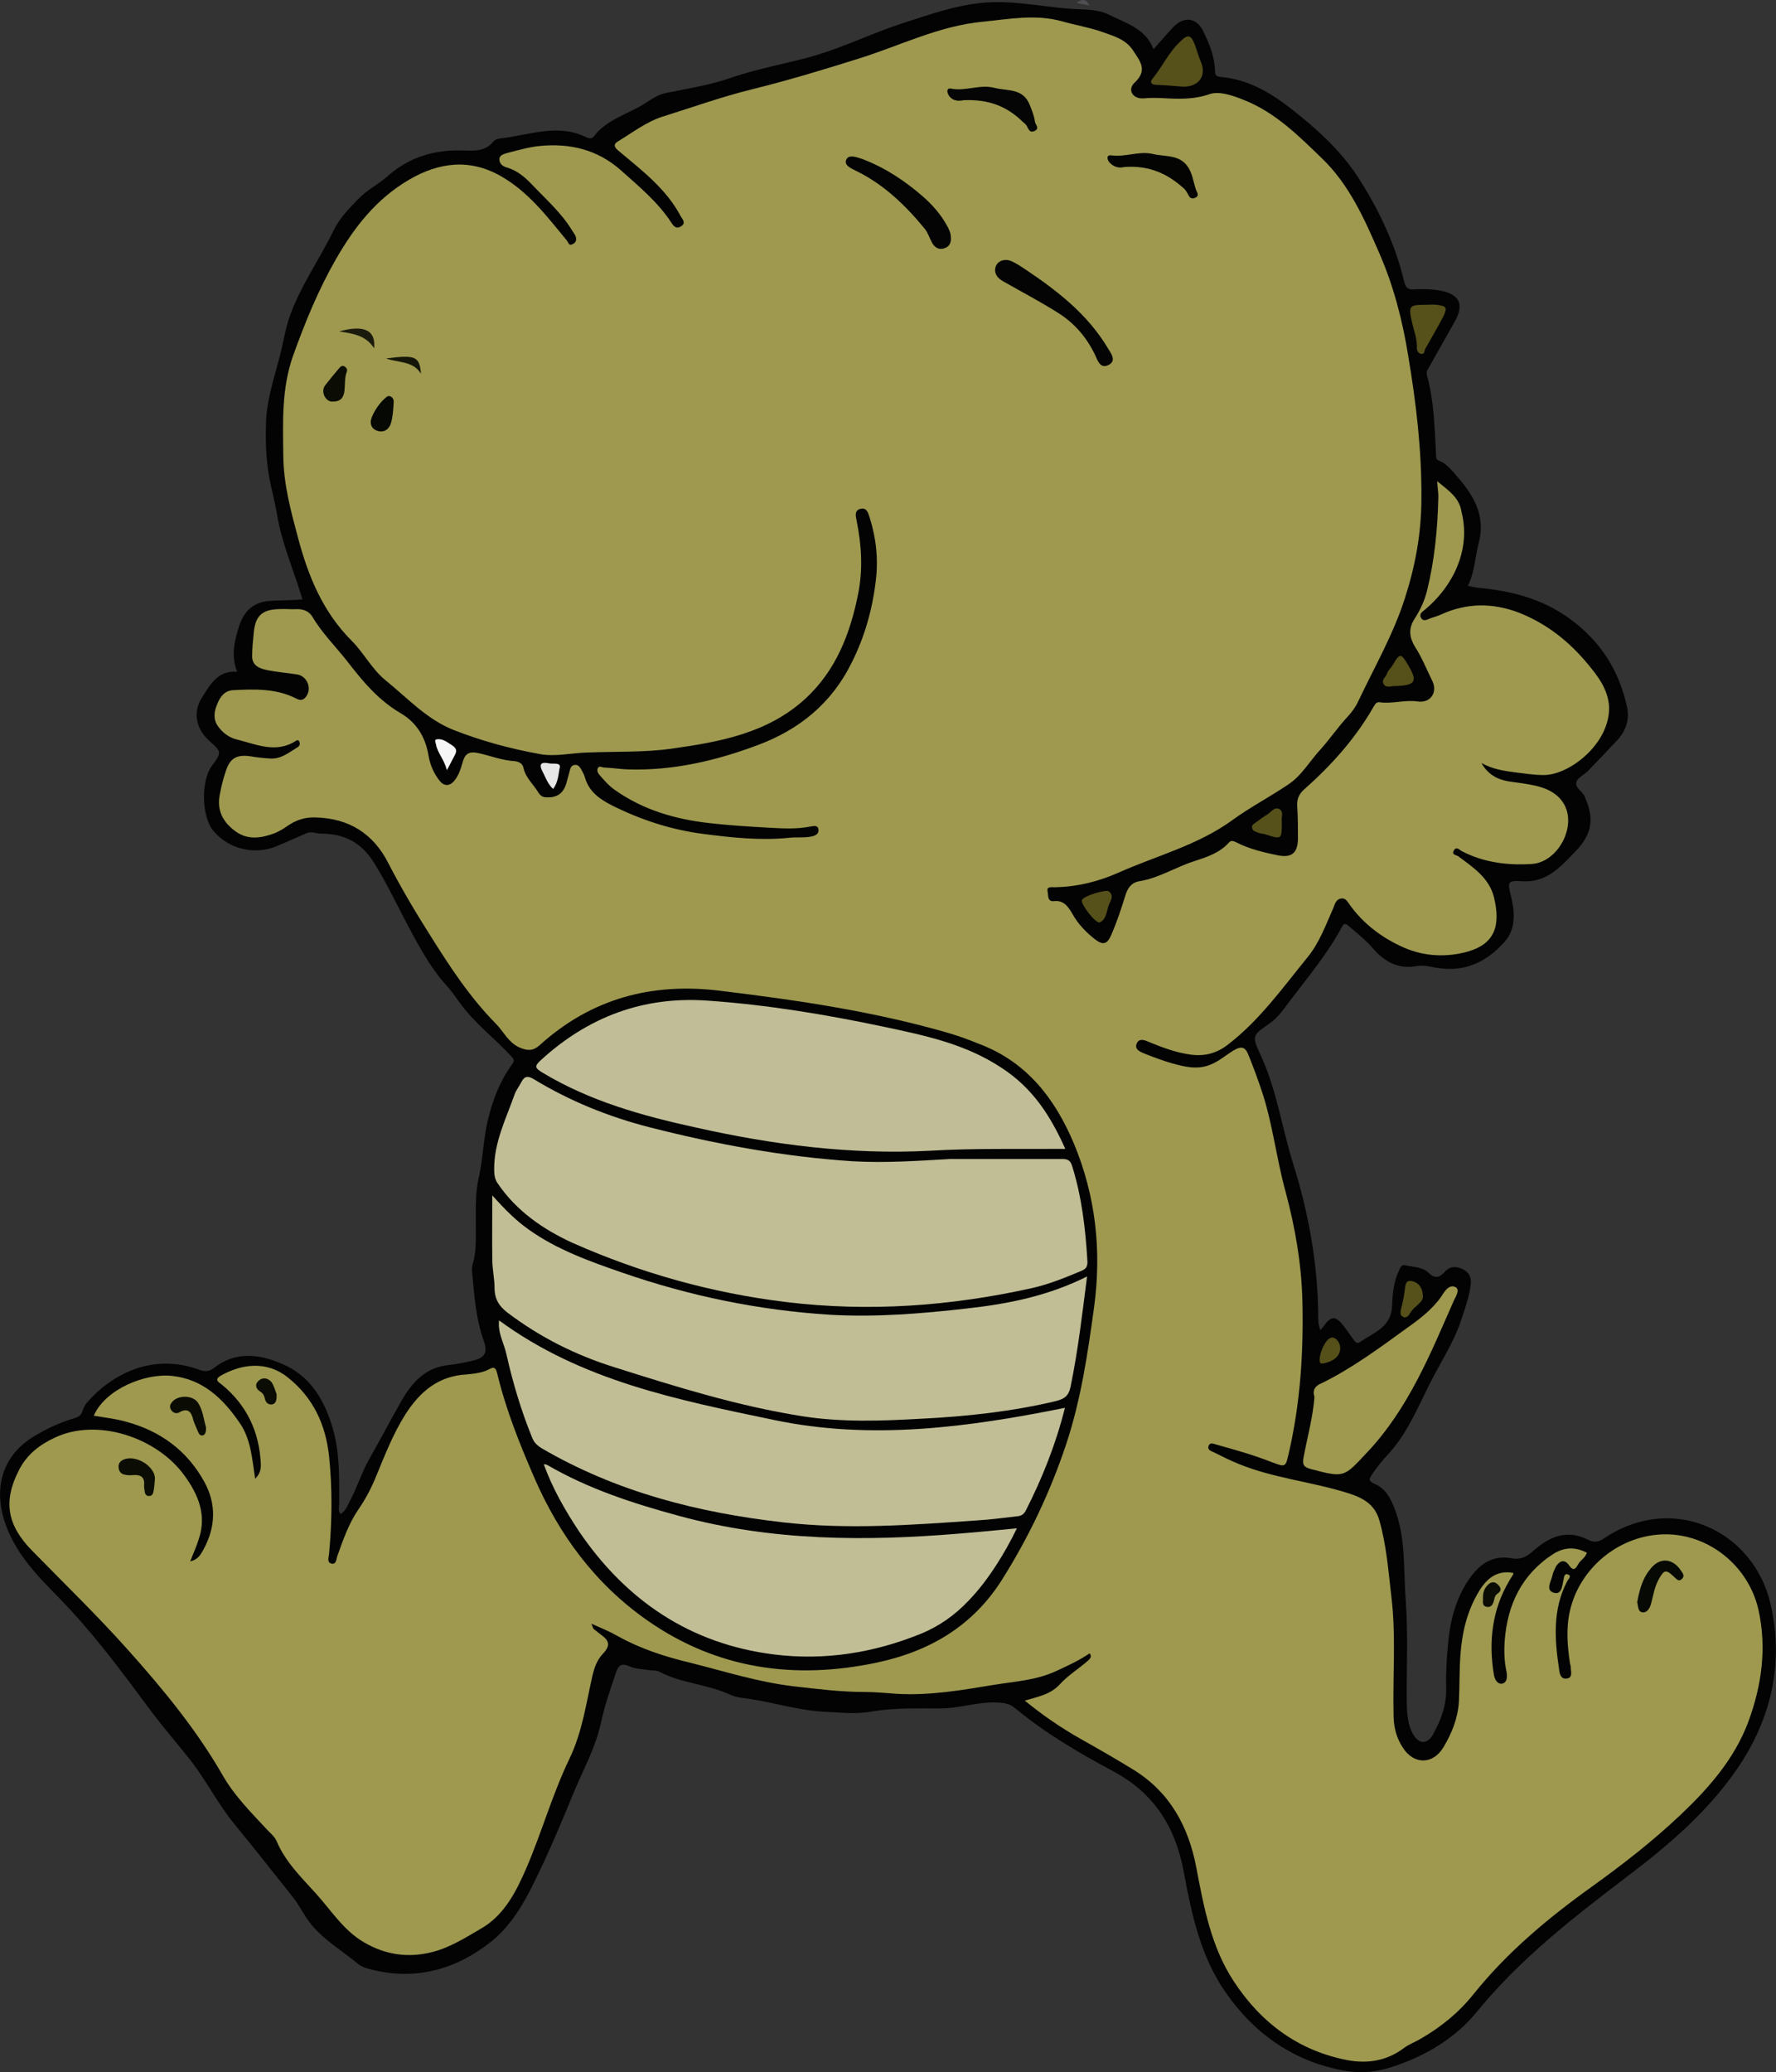 <?xml version="1.0" encoding="utf-8"?>
<!-- Generator: Adobe Illustrator 23.0.1, SVG Export Plug-In . SVG Version: 6.00 Build 0)  -->
<svg version="1.1" id="Capa_1" xmlns="http://www.w3.org/2000/svg" xmlns:xlink="http://www.w3.org/1999/xlink" x="0px" y="0px"
	 viewBox="0 0 473.3 552.1" style="enable-background:new 0 0 473.3 552.1;" xml:space="preserve">
<rect x="0" y="0" width="473.3" height="552.1" fill="#333333" stroke="none"/>
<style type="text/css">
	.st0{fill:#030304;}
	.st1{fill:#514F54;}
	.st2{fill:#9E994F;}
	.st3{fill:#C1BE96;}
	.st4{fill:#C1BE97;}
	.st5{fill:#9F994F;}
	.st6{fill:#56501A;}
	.st7{fill:#56511A;}
	.st8{fill:#55501A;}
	.st9{fill:#F6F6F6;}
	.st10{fill:#E9E8E8;}
	.st11{fill:#030403;}
	.st12{fill:#040504;}
	.st13{fill:#040503;}
	.st14{fill:#070904;}
	.st15{fill:#0B0D04;}
	.st16{fill:#0A0C04;}
	.st17{fill:#060804;}
	.st18{fill:#0B0C04;}
	.st19{fill:#1B1B0D;}
	.st20{fill:#151609;}
</style>
<g>
	<path class="st0" d="M80.6,159.7c-3,0.3-5.8,0.2-8.7,0.4c-4.6,0.3-7,3-8.2,6.8s-2.2,7.8-0.5,12.1c-5.2-0.5-7.3,3.6-9.4,6.9
		c-2.2,3.4-2,8,2.1,11.6c3.3,2.9,3.1,3.1,0.6,6.5c-3,4-2.8,13.5,0.3,17.3c4.1,5,11.3,6.7,17.3,4c2.5-1.1,5.1-2.2,7.6-3.3
		c1.3-0.6,2.5,0.1,3.7,0.1c6.2,0,10.8,2.2,14.3,7.8c3.4,5.5,6.1,11.2,9.1,16.9c3,5.6,6,11.2,10.3,15.9c1.2,1.3,2.2,2.8,3.3,4.3
		c3.9,5.5,9.3,9.5,13.8,14.4c0.5,0.6,1.1,0.9,0.4,2c-3.4,4.6-5.4,9.9-6.7,15.5c-1.1,4.9-1.2,10-2.3,14.8c-1.1,4.7-0.7,9.3-0.8,14
		c0,3,0.1,6.1-0.8,9c-0.2,0.7-0.3,1.4-0.2,2.1c0.6,6.3,1,12.6,3.2,18.7c1,2.9,0.1,4.3-2.9,5c-2.2,0.5-4.4,1-6.6,1.2
		c-6.2,0.7-9.7,4.6-12.6,9.7c-3,5.3-5.8,10.6-8.8,15.9c-1.8,3.3-2.9,6.9-4.7,10.3c-0.7,1.3-1.1,2.8-2.6,3.8
		c-0.8-0.9-0.4-1.9-0.4-2.8c0-6.8,0.2-13.6-1.8-20.3c-2.2-7.4-6-13.8-13.4-16.9c-6-2.6-12.4-3.5-18.2,1.1c-1.1,0.9-2.4,1-3.8,0.5
		c-12.2-4.6-23.3,0.9-30.1,8.8c-0.5,0.6-0.9,1.4-1.1,2.1c-0.3,1.1-1,1.6-2,1.9c-4.1,1.2-7.9,3-11.6,5.3c-7.7,5-10,13.2-7.3,21.9
		c2.7,8.6,8.6,14.6,14.5,20.6c9.1,9.3,16.8,19.7,24.5,30.1c3.5,4.7,7.3,9,10.9,13.6c4.2,5.5,7.3,11.7,11.7,17
		c5.3,6.4,10.4,13,15.6,19.5c1.7,2.2,2.8,4.7,4.6,6.9c3.6,4.4,8.4,7.1,12.7,10.7c0.7,0.5,1.6,0.9,2.4,1.1
		c12.2,3.4,23.1,0.5,32.8-7.1c5.3-4.2,8.8-10.2,11.7-16.2c3.8-7.7,7.1-15.6,10.4-23.6c2.5-6.1,5.8-11.9,7.2-18.4c1-4.6,2.5-9,4-13.4
		c0.6-1.9,1.4-2.9,3.7-1.8c1.6,0.7,3.5,0.7,5.3,1c0.9,0.1,1.9,0,2.6,0.4c5.8,3.1,12.6,3.3,18.6,6c1.1,0.5,2.4,0.9,3.6,1
		c7.5,0.9,14.7,3.4,22.2,3.7c4.1,0.2,8.2,0.7,12.3-0.1c6-1,12.1-0.8,18.1-0.8c5.2,0,10-1.8,15.2-1.6c1.9,0.1,3.4,0.3,4.9,1.6
		c8,6.6,17,11.9,26.2,16.8c10.9,5.9,16.5,14.9,18.7,26.9c2.1,11.3,4.5,22.6,11.3,32.2c7.8,11.1,18.4,18.4,32,20.7
		c4.2,0.7,8.2,0.2,12.2-1.1c8.9-2.9,16.8-7.6,22.6-14.7c11.5-14.1,25.7-25.1,40-36c10.6-8,20.7-16.6,28.5-27.5
		c9.8-13.7,13.5-29.1,9.7-45.3c-4.6-19.5-26.1-29.5-44.2-17.4c-1.6,1.1-2.7,1.3-4.5,0.4c-5.7-2.9-10.5-0.6-14.7,3.2
		c-1.7,1.5-3.3,2.2-5.5,1.8c-5.3-1-8.8,1.7-11.5,5.7c-3.5,5.2-5,11.1-5.5,17.2c-0.4,3.9-0.6,7.9-0.5,11.8c0.1,4.5-1.4,8.4-3.5,12.2
		c-1.5,2.7-3.7,2.7-5.3,0c-1.5-2.6-1.6-5.5-1.7-8.3c-0.1-9.2,0.4-18.5-0.3-27.7c-0.6-8.1,0.1-16.4-3-24.3c-1.1-2.8-2.4-5.2-5.2-6.4
		c-1.8-0.8-1.6-1.3-0.6-2.8c1.3-1.9,2.7-3.6,4.2-5.2c5.6-6.1,8.4-13.9,12.2-21c2.5-4.7,5.4-9.3,7.1-14.4c1-3.1,2.2-6.2,2.6-9.5
		c0.3-1.9-0.2-3.4-2-4.3c-1.8-0.9-3.5-0.9-4.9,0.7s-2.7,1.8-4.3,0.2c-1.7-1.6-4.2-1.5-6.3-2c-0.9-0.2-1.3,0.7-1.6,1.5
		c-1.4,2.9-1.7,6.1-1.8,9.2c-0.2,5.9-4.9,7.2-8.6,9.8c-0.8,0.6-1.3-0.2-1.7-0.7c-0.9-1.2-1.7-2.5-2.7-3.7c-2.1-2.7-3.3-2.6-5.3,0.2
		c-0.2,0.3-0.4,0.5-0.8,1c-0.7-1.6-0.6-3.1-0.6-4.5c-0.2-13.6-2.6-26.9-6.7-39.9c-3-9.6-4.4-19.8-8.7-29c-2.3-5-2.2-5.1,2.4-8.3
		c2.5-1.7,4.1-4.3,5.9-6.6c4.7-6.2,9.7-12.2,13.4-19.1c0.6-1.1,1-1,1.8-0.3c2.2,1.9,4.5,3.7,6.5,6c3,3.5,6.7,5.6,11.6,4.7
		c2.2-0.4,4.3,0.4,6.4,0.6c7.1,0.9,12.7-2.1,17.1-7.1c3-3.4,2.7-7.8,1.7-12c-1-4.1-1-4.3,3.1-4.1c6.5,0.4,10.2-4,14.1-8
		c4.1-4.2,5-8.3,2.8-13.6c-0.1-0.3-0.3-0.7-0.4-1c-0.6-1.4-2.6-2.3-2.2-3.8c0.3-1.2,2-1.9,3-2.9c2.7-2.8,5.3-5.5,8-8.4
		c2.3-2.5,3.2-5.6,2.5-8.7c-2.1-9.7-7-17.5-15.2-23.5c-7.4-5.4-15.7-7.5-24.6-8.3c-0.8-0.1-1.6-0.3-2.6-0.5
		c1.8-3.7,1.9-7.7,2.9-11.5c2-7.8-1.9-13.3-6.6-18.6c-1.1-1.2-2.3-2.6-3.9-3.2c-0.9-0.3-0.9-1-0.9-1.7c-0.4-7.1-0.5-14.1-2.4-21
		c-0.1-0.5-0.2-1,0.1-1.5c2.4-4.2,4.7-8.4,7.1-12.6c3.6-6.1,0.1-8.2-5.2-8.8c-1.9-0.2-3.8-0.2-5.6-0.1c-1.6,0.1-2.1-0.6-2.5-2.1
		c-2.4-10.1-6.9-19.5-12.5-28.1c-4.8-7.3-11.5-13.2-18.5-18.6c-5.4-4.1-11.1-7.2-17.9-7.8c-1.2-0.1-1.5-0.5-1.5-1.6
		c-0.1-3.8-1.5-7.2-3.1-10.5c-1.8-3.7-5.1-4.2-8-1.2c-1.7,1.8-3.3,3.7-5.3,5.9c-2.1-5.5-7.3-6.9-11.9-9.2c-2.2-1.1-4.8-1.3-7.1-1.4
		c-8.7-0.2-17.2-2.5-25.9-1.8c-7.7,0.6-14.8,3.2-22,5.5c-7.6,2.5-14.9,6-22.6,8.4c-7.7,2.3-15.6,3.5-23.3,6.2
		c-5.5,1.9-11.4,2.8-17.2,4c-2.5,0.5-4.4,2.1-6.4,3.3c-4.4,2.5-9.5,4-12.7,8.2c-0.7,0.9-1.5,0.5-2.2,0.2c-7.7-3.7-15.3-0.4-22.9,0.4
		c-0.6,0.1-1.3,0.3-1.7,0.8c-2.1,2.6-4.9,2.5-7.9,2.4c-7.7-0.3-14.6,1.7-20.5,7c-2.4,2.1-5.3,3.5-7.6,5.9c-2.5,2.6-5,5.1-6.6,8.4
		c-3.8,7.8-8.9,14.9-11.8,23.2c-0.9,2.7-1.4,5.4-2,8.1c-1.5,6.5-3.9,12.8-4.2,19.6c-0.2,5.8,0,11.4,1.3,17.1c0.7,3,1.4,6.1,1.9,9.2
		C75.6,146,78.5,152.6,80.6,159.7z"/>
	<path class="st1" d="M286.9,0.8c1.1,0.2,2.3,0.4,3.4,0.7C289.5-0.4,288.3-0.3,286.9,0.8z"/>
	<path class="st2" d="M383,128.2c0.1,1.9,0.4,3.3,0.3,4.6c-0.2,8.3-1,16.5-3,24.6c-0.7,2.8-1.9,5.3-3.4,7.6
		c-1.7,2.7-1.2,5.1,0.3,7.5c1.8,2.8,3,5.9,4.5,8.9c1.5,3.1-0.5,6-3.9,5.5c-3.4-0.5-6.8,0.7-10.2,0.2c-0.9-0.1-1.2,0.7-1.6,1.3
		c-4.8,8.4-11.2,15.5-18.4,21.9c-1.4,1.2-2,2.6-1.9,4.4c0.2,2.9,0.2,5.9,0.2,8.9c-0.1,3.7-1.7,5-5.3,4.3c-3.9-0.8-7.7-1.7-11.2-3.5
		c-0.8-0.4-1.4-0.5-1.9,0.1c-2.5,2.8-6,3.9-9.4,5c-4.9,1.6-9.4,4.5-14.5,5.3c-2.2,0.4-3.1,1.9-3.7,3.8c-1.1,3.6-2.3,7.2-3.8,10.6
		c-1,2.3-2.1,2.7-4.1,1.2c-2.5-1.9-4.7-4.2-6.2-6.9c-1.1-1.9-2.3-3.7-4.9-3.4c-1.8,0.2-1.5-1.5-1.7-2.5c-0.4-1.5,1.1-1.2,1.8-1.2
		c6-0.1,11.7-1.5,17.1-3.9c10.1-4.5,21.1-7.3,30.2-13.9c4.8-3.5,10-6.2,14.9-9.5c3.7-2.4,5.8-6.3,8.7-9.4c2.5-2.8,4.6-5.9,7.2-8.7
		c1.1-1.2,2.1-2.5,2.8-4c4.3-9.1,9.4-17.9,12.5-27.6c2.8-8.7,4.4-17.4,4.4-26.6c0.1-12.8-1.4-25.4-3.5-37.9
		c-1.5-9.4-3.9-18.7-7.7-27.4c-3.9-9-8-18.3-15.3-25.3c-6.3-6.1-12.5-12.3-20.9-15.6c-3-1.2-6.5-2.4-9.1-1.5c-2.9,1-5.5,1.2-8.3,1.2
		c-3,0-6-0.4-9.1-0.1c-3,0.3-4.6-2.3-2.5-4.2c3.6-3.4,1.3-5.8-0.4-8.5c-2-3.1-5.3-3.9-8.3-5c-3.4-1.2-7.1-1.8-10.6-2.8
		c-7.1-2-14.2-0.6-21.3,0.1c-11.5,1.1-21.8,6.3-32.6,9.7c-9.5,3-19.1,5.9-28.8,8.3c-8.1,2-15.9,4.8-23.9,7.3
		c-4.3,1.4-7.9,4.2-11.7,6.5c-1.6,0.9-1,1.8,0.3,2.8c6.1,5.1,12.5,10,16.3,17.2c0.5,0.9,1.5,1.8,0.1,2.7c-1.3,0.9-2.1-0.2-2.6-1
		c-3.6-5.5-8.6-9.6-13.4-13.9c-6.2-5.5-13.5-7.3-21.7-6.5c-2.9,0.3-5.6,1.1-8.4,1.8c-0.9,0.3-2.2,0.5-2.3,1.6
		c-0.1,1.1,0.7,2,1.9,2.3c2.8,0.8,4.9,2.6,6.8,4.6c3.7,3.9,7.8,7.5,10.6,12.1c0.3,0.5,0.6,0.9,0.9,1.4c0.4,0.9,0.4,1.8-0.6,2.3
		c-1.2,0.7-1.2-0.5-1.7-1c-5.2-6.3-10.1-12.8-17.4-17c-8.3-4.8-16.6-3.8-24.6,0.9c-8.7,5.1-14.5,12.5-19.5,21.2
		c-4.7,8.2-8.2,16.8-11.4,25.7c-3.1,8.8-2.7,17.7-2.6,26.8c0.1,7.5,2,14.5,3.9,21.6c2.7,10.2,6.6,19.8,14.3,27.5
		c3.3,3.3,5.4,7.6,9.1,10.6c5.8,4.7,11,10.4,18.1,13.2c7.4,2.9,15.1,5,22.9,6.4c4.1,0.8,8.5-0.3,12.8-0.4c7.4-0.3,14.9,0,22.2-1
		c12.9-1.8,25.8-4.1,35.9-13.4c8.1-7.5,11.9-17.3,14-27.9c1.3-6.5,0.9-13-0.4-19.4c-0.2-1.2-0.7-2.7,0.9-3.2
		c1.8-0.5,2.2,1.1,2.6,2.4c1.7,5.4,2.3,11,1.6,16.7c-0.9,7.7-3,15.1-6.5,22c-5.3,10.7-13.9,17.7-24.9,21.8
		c-11.2,4.2-22.7,6.9-34.8,6.5c-2.1-0.1-4.1-0.4-6.2-0.5c-0.6,0-1.3-0.6-1.7,0.2c-0.3,0.7,0.1,1.3,0.4,1.7c1.3,1.5,2.6,3,4.2,4.1
		c7.5,5.3,16.1,7.8,25.1,8.8c5.1,0.6,10.2,0.9,15.3,1.2c3.9,0.2,7.9,0.5,11.8-0.3c0.7-0.1,1.8-0.4,2,0.7s-0.5,1.6-1.5,1.9
		c-2,0.5-4.1,0.2-6.1,0.4c-7.7,0.8-15.3,0-23-1c-8.6-1.1-16.5-3.7-24.2-7.5c-3.4-1.7-6.3-3.7-7.4-7.5c-0.2-0.7-0.5-1.3-0.9-2
		s-0.8-1.5-1.8-1.4s-1.2,0.9-1.4,1.7c-0.2,0.9-0.5,1.7-0.7,2.6c-0.8,3.3-2.6,4.6-5.9,4.3c-0.8-0.1-1.3-0.6-1.7-1.2
		c-1.3-2.2-3.4-3.9-4-6.6c-0.2-1.2-1.3-1.7-2.4-1.8c-3.3-0.2-6.3-1.4-9.4-2.1c-2.7-0.6-3.8,0-4.5,2.7c-0.4,1.5-0.9,2.9-1.8,4.2
		c-1.4,2-3.1,2.1-4.5,0.1c-1.4-1.9-2.3-4-2.7-6.4c-0.8-4.8-3.1-8.7-7.3-11.2c-5.9-3.4-10.1-8.4-14.2-13.7c-3.1-4-6.8-7.6-9.4-12
		c-0.9-1.5-2.3-2.1-4.1-2.1c-1.6,0.1-3.2-0.1-4.8,0c-4.6,0.1-6.4,1.8-6.8,6.5c-0.2,2-0.4,4.1-0.4,6.2c0.1,2.6,2.3,3.2,4.3,3.6
		c2.5,0.5,5.1,0.7,7.7,1.1c2.8,0.5,4,3.9,2.3,6c-0.7,0.9-1.5,1-2.6,0.4c-5.3-2.7-11.1-2.5-16.8-2.2c-2.3,0.1-3.5,1.9-4.2,3.7
		c-0.8,1.8-1.2,4,0.2,5.9c1.2,1.7,2.9,3,4.9,3.5c5.3,1.3,10.6,3.9,16,0.3c0.4-0.2,0.7,0,0.8,0.4c0.3,0.6-0.1,1.2-0.5,1.4
		c-2.3,1.4-4.4,3.2-7.3,3c-1.8-0.1-3.6-0.3-5.3-0.6c-3.6-0.5-5.4,0.5-6.5,3.9c-0.7,2-1.2,4.1-1.6,6.2c-0.9,4.3,0.8,7.5,4.3,10
		c3.3,2.3,6.8,1.7,10.3,0.4c1.2-0.5,2.4-1.2,3.5-2c2.2-1.5,4.6-2.3,7.3-2.2c9,0.2,15.5,4.3,19.5,12.2c3.4,6.6,7.2,13,11.2,19.3
		c5.2,8.3,10.5,16.4,17.4,23.4c2.2,2.2,3.4,5.2,6.6,6.5c2,0.8,3.4,0.8,5.1-0.7c13.8-12.5,30-16.8,48.3-14.5
		c20.5,2.5,41,5.5,60.9,11.3c2.7,0.8,5.4,1.8,8.1,2.9c12.6,4.8,20.1,14.6,25.1,26.5c5.8,13.9,7.4,28.5,5.4,43.4
		c-1.7,12.4-3.5,24.8-7.5,36.8c-4.2,12.6-9.9,24.6-17,35.9c-7.8,12.4-19.3,19.2-33.5,22.2c-21.9,4.6-42.5,1.7-61-11.2
		c-13.9-9.7-23.6-22.8-30.3-38.3c-3.9-9-7.5-18-9.8-27.6c-0.4-1.5-0.8-1.8-2.1-1.1c-1.9,1-4,1.2-6,1.4c-7.6,0.4-12.5,4.6-16.4,10.7
		c-3.2,5.1-5.4,10.7-7.7,16.3c-1.3,3.2-2.8,6.1-4.8,9c-2.6,3.8-4.1,8.2-5.6,12.4c-0.3,0.8-0.2,2.3-1.6,2c-1.2-0.3-0.7-1.7-0.6-2.6
		c0.8-8.7,0.9-17.3,0-26c-0.9-8.4-4.2-15.6-11-21c-5.6-4.5-12.3-3.6-17.8-0.5c-1.9,1.1-0.7,1.7,0.2,2.4c6.6,5.4,10,12.5,10.4,21
		c0.1,1.5-0.2,2.8-1.5,4.1c-0.8-5.2-1.1-10.4-4-14.7c-4.4-6.5-9.8-11.8-18.1-12.7c-7.3-0.8-17.9,3.6-20.9,10.6
		c2.9,0.5,5.8,0.8,8.6,1.6c9.2,2.5,16.3,7.7,20.9,16.1c3.2,5.9,3,12-0.3,18c-0.7,1.3-1.5,2.7-3.5,3.1c0.8-2.1,1.7-4,2.3-6
		c2.1-6.3-0.1-11.7-3.8-16.8C41.9,383,26,377.7,14.7,383c-4.1,1.9-7.5,4.5-9.6,8.6c-4.3,8.3-3.3,14.7,3.5,21.6
		c8.6,8.8,17.4,17.3,25.6,26.5c9.3,10.4,18.2,21.2,25.2,33.4c3.1,5.4,7.5,9.8,11.7,14.3c0.9,1,2,1.8,2.6,3.1
		c2.3,5.5,6.5,9.6,10.4,13.9c4.1,4.5,7.4,9.9,12.9,13.1c5.8,3.4,11.8,4.2,18.2,2.6c4.7-1.2,8.8-3.8,12.9-6.2
		c6.2-3.5,9.4-9.8,12.1-16c4.2-9.7,7-19.9,11.6-29.4c3.4-7.1,4.4-14.7,6.1-22.1c0.5-2.1,1.2-4.1,2.7-5.7c2.1-2.2,1.9-3.5-0.5-5.2
		c-0.6-0.5-1.3-1-1.9-1.5c-0.2-0.2-0.2-0.5-0.6-1.4c2.7,1.2,4.9,2.1,7,3.3c6.1,3.4,12.6,5.5,19.3,7.1c9.2,2.3,18.2,5.2,27.7,6.3
		c6.2,0.7,12.4,1.5,18.7,1.5c2.9,0,5.9,0.3,8.8,0.5c8.7,0.5,17.3-1,25.8-2.4c5.5-0.9,11.2-1.2,16.4-3.6c3.1-1.4,6.3-2.9,9.1-4.8
		c0.7,1,0,1.5-0.5,2c-2.4,2.1-5.3,3.9-7.3,6.1c-2.6,2.9-5.8,3.4-9.5,4.5c4.9,4,9.6,7.2,14.7,10.1c4.8,2.7,9.7,5.5,14.4,8.4
		c9.6,6,14.5,15,16.6,25.9c2,10.6,4,21.3,10,30.4c7.2,11,17.2,18.5,30.3,21c5.3,1,10.5,0.2,15-3.2c1.3-1,3-1.6,4.5-2.5
		c5.4-3.1,10.2-7,14.1-11.9c9-11.2,19.9-20.3,31.5-28.6c8.2-5.9,16.2-12.1,23.6-19.1c7.5-7.1,14.4-14.9,18.1-24.8
		c3.6-9.7,5-19.8,2.7-30c-2.7-11.7-13.3-20.1-24.9-20c-11.9,0.1-22.6,8.7-25.3,20.3c-1.1,4.7-0.7,9.4,0,14.1c0.1,0.4,0.2,0.7,0.2,1
		c0,1.1,0.6,2.7-0.9,3c-1.7,0.4-2.1-1.3-2.2-2.4c-1.2-8-1.8-16,2.2-23.6c0.3-0.5,1.2-1.3,0.2-1.7s-1.1,0.7-1.2,1.3
		c-0.4,1.6-0.4,4.1-2.5,3.6c-2.5-0.7-0.8-3-0.5-4.6c0.2-0.9,0.6-1.7,1-2.5c1-1.5,2.3-1.9,3.4-0.3c1,1.4,1.6,1.4,2.4-0.1
		c0.6-1.2,2-1.8,2.4-3.2c-3.1-1.6-6-1.5-8.9,0.3c-8.4,5.4-12.3,13.5-13,23.2c-0.2,2.8-0.1,5.5,0.5,8.3c0.2,1.2,0.2,2.9-1.3,3.1
		c-1.2,0.1-1.9-1.2-2.1-2.5c-1.4-8.7-0.5-17.1,4.1-24.9c0.4-0.6,0.7-1.2,1.1-1.8c0-0.1,0-0.2,0-0.3c-4.6-0.9-7.4,1.8-9.4,5.3
		c-3,5.1-4.3,10.8-4.7,16.6c-0.3,4.1-0.2,8.2-0.4,12.4c-0.3,4.5-1.9,8.4-4.1,12.1c-2.8,4.7-7.9,4.7-10.8,0.2
		c-1.6-2.4-2.4-5.1-2.5-8.1c-0.3-10.7,0.7-21.5-0.6-32.2c-0.8-6.8-1.3-13.7-3.2-20.3c-1.2-4.3-4.4-6-8.1-7.2c-9.7-3.1-20-4-29.5-7.9
		c-2.2-0.9-4.4-2-6.6-3.1c-0.7-0.3-1.7-0.6-1.3-1.7c0.4-1,1.3-0.5,2.1-0.3c5,1.4,10,2.8,14.8,4.7c3.7,1.4,3.6,1.3,4.5-2.6
		c3-13.1,3.9-26.4,3.6-39.9c-0.2-10.1-1.9-19.9-4.5-29.6c-2.4-8.7-3.4-17.8-6.2-26.4c-1.1-3.3-2.3-6.6-3.6-9.8
		c-0.9-2.4-1.9-2.7-4.1-1.4c-2.1,1.3-3.9,2.9-6.2,3.8c-3.5,1.4-6.9,0.5-10.2-0.4c-2.4-0.7-4.8-1.6-7.1-2.5c-1.2-0.5-2.9-1.1-2.3-2.7
		c0.7-1.7,2.3-0.9,3.5-0.4c3.6,1.5,7.2,2.8,11,3.3c3.7,0.5,7-0.4,10-2.8c8.4-6.5,14.5-15.1,21.1-23.2c3.1-3.8,4.8-8.5,6.8-13
		c0.4-1,0.7-2.4,2.1-2.6c1.3-0.2,1.8,1,2.4,1.8c3.7,5.1,8.7,8.8,14.4,11.3c5.5,2.4,11.5,2.6,17.1,1c6.8-2,8.8-6.6,6.8-14.6
		c-1.3-5-5.5-7.8-9.4-10.7c-0.5-0.4-1.9-0.4-1.3-1.5c0.7-1.4,1.6-0.2,2.2,0.1c5.8,3,12.1,3.8,18.5,3.4c6.8-0.3,12-9.5,8.9-15.6
		c-1.6-3.1-4.7-4.6-8-5.3c-2.3-0.5-4.6-0.8-6.9-1.1c-3.1-0.5-5.6-1.9-7.3-4.9c2.9,1.6,5.9,2.1,9.1,2.5c2.5,0.3,5,0.7,7.5,0.7
		c7.1,0,17.9-8.7,17.4-18.4c-0.3-4.4-2.9-7.9-5.6-11.1c-5-6.1-11.1-10.9-18.5-13.8c-6.9-2.6-13.8-2.6-20.6,0.5
		c-0.9,0.4-1.8,0.7-2.8,1c-0.9,0.3-1.9,1.1-2.6-0.1c-0.6-1.1,0.4-1.6,1.1-2.2c3.3-2.8,5.9-6,7.8-9.8c2.5-5.1,3.3-10.6,1.9-16.2
		C388.9,132.5,386,130.7,383,128.2z"/>
	<path class="st3" d="M253.2,308.8c-8.7,0.5-17.3,1.1-26,0.6c-18.3-1.2-36.2-4.5-53.9-9c-11-2.8-21.4-7-31.1-12.9
		c-1.5-0.9-2.4-0.8-3.2,0.7c-0.6,1.2-1.5,2.3-1.9,3.5c-2.3,6.5-5.5,12.8-5.4,20c0,1.4,0.2,2.6,1,3.7c5,7.3,12.1,12.2,20,15.8
		c18.1,8,37,13.3,56.7,15.7c22.1,2.7,44,1.1,65.6-3.7c4.5-1,8.9-2.8,13.2-4.6c1.2-0.5,1.6-1.1,1.6-2.4c-0.5-8.7-1.5-17.3-4.1-25.6
		c-0.5-1.5-1.2-1.8-2.7-1.8C273.1,308.8,263.2,308.8,253.2,308.8z"/>
	<path class="st3" d="M289.7,340.1c-10.4,5.2-21,7.3-31.8,8.5c-12.2,1.4-24.4,2.4-36.7,1.7c-19-1.2-37.4-5-55.3-11.2
		c-8.7-3-17.4-6.1-25-11.5c-3.4-2.4-6.4-5.4-9.7-9.1c0,6.2-0.1,11.7,0,17.2c0,2.5,0.6,5,0.6,7.5c0,2.9,1.2,4.8,3.4,6.5
		c8.7,6.6,18.3,11.4,28.6,14.6c16.4,5.2,32.8,10.3,49.8,13c10.6,1.7,21.3,1.3,31.9,0.7c12.1-0.6,24.1-1.9,35.9-4.7
		c2.3-0.6,3.4-1.4,3.9-3.8C287.3,359.8,288.4,350.2,289.7,340.1z"/>
	<path class="st4" d="M283.9,306.1c-4-8.9-8.7-16.2-17-21.6c-9.7-6.4-20.4-8.6-31.2-10.9c-15.6-3.3-31.3-5.9-47.2-7
		c-17-1.2-31.7,4.3-44.3,15.8c-1.9,1.7-1.6,2.2,0.4,3.4c12.6,7.6,26.6,11.5,40.8,14.6c20.5,4.6,41.3,7.3,62.4,6.2
		C259.7,305.9,271.6,306.2,283.9,306.1z"/>
	<path class="st3" d="M133,351.8c-0.4,3.4,1.4,6.2,2,9.2c1.7,7.5,3.9,14.9,6.8,22c0.5,1.3,1.3,2.1,2.6,2.9
		c19.9,11.6,41.5,17.1,64.2,19.7c17.3,2,34.5,0.7,51.7-0.5c3.6-0.2,7.1-0.7,10.7-1.1c1.1-0.1,1.7-0.4,2.3-1.4
		c4.5-8.8,8.1-17.9,10.5-27.5c-25.8,5.2-51.7,8.7-77.7,3.2C180.7,373,154.9,367.9,133,351.8z"/>
	<path class="st3" d="M144.9,390.1c2.4,6.6,5.7,12.3,9.4,17.9c12.5,18.4,29.6,30,51.9,32.8c13.5,1.7,26.6-0.4,39.2-5.5
		c4.9-2,9.1-5,12.7-8.8c2.8-2.9,5.2-6.1,7.4-9.5c2-3.1,3.8-6.3,5.5-9.8c-5.2,0.5-10.2,1-15.3,1.4c-25.1,2.1-50.1,2-74.7-4.7
		c-12.2-3.3-24.2-7.2-35.2-13.6C145.6,390.2,145.4,390.2,144.9,390.1z"/>
	<path class="st5" d="M350.3,372.2c-0.4,5.4-1.9,10.7-2.9,16.1c-0.4,2,0.1,2.6,1.9,3.1c9.1,2.4,8.8,2.2,15.1-4.5
		c11-11.7,16.8-26.2,23.1-40.5c0.5-1,1.7-2.9,0.3-3.5c-1.5-0.7-2.7,0.9-3.6,2.4c-2.4,3.5-5.8,6.1-9.2,8.5
		c-7.3,5.3-14.6,10.7-22.7,14.7C350.5,369.2,349.7,370.3,350.3,372.2z"/>
	<path class="st6" d="M315.4,23.1c4.2,0,6.2-3,4.6-6.7c-0.6-1.4-1-2.9-1.5-4.3c-1.1-2.9-1.9-3.1-4-1c-3,2.8-4.7,6.6-7.3,9.8
		c-0.7,0.8-0.7,1.6,0.8,1.7C310.5,22.7,313.1,22.9,315.4,23.1z"/>
	<path class="st6" d="M380,81.2c-4.5,0-4.7,0.3-3.7,4.7c0.5,2.2,1.4,4.4,1.3,6.8c0,0.8,0.4,1.5,1.2,1.6c0.8,0.1,0.8-0.8,1-1.3
		c1.6-2.9,3.3-5.7,4.8-8.6c1.2-2.5,0.9-2.9-1.9-3.2C381.8,81.1,380.9,81.2,380,81.2z"/>
	<path class="st6" d="M293,245.8c1.9-0.8,1.9-3.1,2.5-4.7c0.4-1,1.5-2.5,0-3.6c-0.8-0.6-6.6,1.2-7.1,2.2c0,0.1-0.1,0.2-0.1,0.2
		C288.1,240.9,291.6,245.7,293,245.8z"/>
	<path class="st6" d="M371.8,182.8c5.5-0.2,6.1-1.2,3.4-5.7c-1.8-3.1-2.2-3.1-4,0c-0.4,0.8-1.2,1.4-1.5,2.2c-0.3,1-1.6,1.8-1,2.9
		C369.4,183.5,370.8,182.7,371.8,182.8z"/>
	<path class="st7" d="M341.6,219c-0.2-1,0.6-2.7-0.6-3.4c-1.4-0.8-2.3,0.9-3.4,1.5c-0.9,0.5-1.8,1.2-2.6,1.8
		c-0.6,0.5-1.6,0.8-1.3,1.8c0.2,0.8,1,0.9,1.7,1.2c0.6,0.2,1.2,0.2,1.8,0.4C341.6,223.7,341.6,223.7,341.6,219z"/>
	<path class="st6" d="M379.2,345.5c0-2.9-1.7-4-3.1-4.2c-1.7-0.3-1.6,1.6-1.8,2.9c-0.2,1.5-0.5,3-0.9,4.4c-0.2,0.9-0.4,1.9,0.6,2.3
		c0.9,0.4,1.5-0.5,1.9-1.2C376.9,348,379.2,347.1,379.2,345.5z"/>
	<path class="st8" d="M351.7,361.9c-0.2,1.5,0.4,1.6,1.7,1.2c2.6-0.7,4.1-2.4,3.7-4.5c-0.2-0.9-0.7-1.7-1.5-2.1
		c-1-0.5-1.8,0.5-2.2,1C352.5,358.8,351.9,360.3,351.7,361.9z"/>
	<path class="st9" d="M119.1,205.2c1-1.9,1.6-3,2.2-4.2c0.7-1.3-0.1-2-1.1-2.6c-1.2-0.8-2.4-1.7-3.9-1.4c-0.6,0.1-0.2,0.9-0.1,1.4
		C116.6,200.6,118.3,202.2,119.1,205.2z"/>
	<path class="st10" d="M147.4,210.2c1.4-1.8,1.4-4,1.8-5.8c0.2-1.3-1.8-0.8-2.8-1c-1.9-0.4-3-0.1-1.8,2.2
		C145.4,207.1,145.9,208.8,147.4,210.2z"/>
	<path class="st11" d="M265.2,72.3c0.2,1.3,1.1,2.1,2.4,2.8c4.9,2.8,9.9,5.4,14.6,8.4c4.2,2.7,7.4,6.4,9.6,11
		c0.7,1.5,1.4,3.8,3.5,2.8c2.4-1.1,0.8-3.1-0.1-4.6c-5.4-9-13.4-15.2-21.9-20.9c-1.2-0.8-2.4-1.6-3.7-2.2
		C267.3,68.6,265,69.9,265.2,72.3z"/>
	<path class="st11" d="M253.4,63.3c0-1.2-0.5-2.3-1.1-3.3c-1.6-2.9-3.8-5.4-6.3-7.6c-4.8-4.2-10.1-7.7-16.1-10
		c-0.1,0-0.2-0.1-0.3-0.1c-1.5-0.5-3.5-1.2-4.1,0.3s1.4,2.3,2.8,3c7.3,3.6,13,9.1,18.1,15.3c0.9,1.1,1.3,2.5,2,3.8
		c0.7,1.2,1.7,1.9,3.1,1.5C253,65.8,253.5,64.7,253.4,63.3z"/>
	<path class="st12" d="M256.8,26.7c6.6-0.3,11.5,1.6,15.7,5.7c0.4,0.4,0.9,0.7,1.1,1.1c0.5,0.9,0.8,2,2.1,1.4
		c1.5-0.7,0.2-1.7,0.1-2.5c-0.2-1.6-0.8-3-1.4-4.5c-1.8-4.5-6-3.6-9.4-4.5c-3.9-1-7.7,1-11.6,0.2c-1.2-0.2-1.1,1-0.5,1.9
		C254,27.1,255.8,26.9,256.8,26.7z"/>
	<path class="st13" d="M299.6,44.5c6.7-0.5,11.6,1.8,16,5.8c0.6,0.6,0.9,1.3,1.3,2c0.4,0.6,1,0.7,1.6,0.4c0.5-0.2,0.9-0.6,0.6-1.3
		c-0.9-1.8-1-3.9-1.9-5.8c-2.1-4.7-6.5-3.7-10.1-4.6c-3.6-0.8-7.2,0.9-10.9,0.4c-1.4-0.2-1.2,1-0.6,1.8
		C296.9,44.7,298.5,44.8,299.6,44.5z"/>
	<path class="st14" d="M436.3,426.9c0.3,0.9,0.1,2.6,1.5,2.7c1.1,0.1,1.9-1.1,2.2-2.3c0.6-2.2,0.9-4.5,2.1-6.6
		c1.4-2.5,1.9-2.6,4-0.6c0.6,0.5,1.2,1.4,2,0.7c1-0.8,0.4-1.6-0.1-2.3c-2.3-3.5-5.9-3.6-8.3-0.3
		C437.7,420.6,436.9,423.7,436.3,426.9z"/>
	<path class="st15" d="M41.3,393.9c-0.1-3.3-5.1-6.4-8.4-5c-0.9,0.4-1.4,1.1-1.3,2.1s0.6,1.7,1.6,1.9c0.8,0.2,1.6,0.2,2.4,0.1
		c2.1-0.1,3,0.7,2.8,2.8c0,0.6,0.1,1.2,0.2,1.8s0.5,1,1.1,1c0.7,0,1.1-0.5,1.2-1.2C41.1,396.4,41.2,395.3,41.3,393.9z"/>
	<path class="st16" d="M54.9,380.3c-0.6-2-0.8-4.5-2.1-6.5c-1.3-2.1-5.3-2.2-6.9-0.3c-0.5,0.6-0.8,1.2-0.4,2
		c0.5,0.9,1.4,1.3,2.3,0.8c2.3-1.3,3.2-0.1,3.7,2c0.3,1,0.8,2,1.2,3c0.3,0.7,0.6,1.4,1.5,1.1C54.9,382,54.9,381.2,54.9,380.3z"/>
	<path class="st17" d="M98.8,112.4c0,1.4,0.8,2.2,2.2,2.5c1.7,0.3,2.8-0.8,3.2-2.2c0.5-1.7,0.6-3.5,0.7-5.3c0.1-0.7-0.1-1.5-0.9-1.8
		c-0.7-0.3-1.1,0.3-1.6,0.7C100.7,107.8,98.8,111,98.8,112.4z"/>
	<path class="st18" d="M88.7,107c2.2,0,2.9-1.2,3.1-2.9c0.2-1.7,0-3.4,0.6-5c0.2-0.5,0.1-1-0.5-1.4c-0.7-0.5-1.2,0-1.6,0.5
		c-1.2,1.4-2.4,2.9-3.6,4.4c-0.7,0.9-0.7,2-0.2,3C87,106.5,87.8,107.1,88.7,107z"/>
	<path class="st18" d="M73.7,371.4c-0.3-0.7-0.6-2-1.3-3.1c-0.9-1.1-2.3-1.5-3.5-0.4c-1.1,1-0.7,2.2,0.5,2.9c0.8,0.5,1,1.1,1.2,1.9
		c0.2,1,0.9,1.6,1.9,1.5C73.5,374,73.8,373.1,73.7,371.4z"/>
	<path class="st15" d="M395.2,425.7c0.1,0.8-0.4,2.1,0.9,2.4c1.4,0.3,1.8-0.7,2.1-1.9c0.1-0.6,0.3-1.2,0.9-1.6
		c1.2-0.8,0.9-1.6,0.1-2.4c-1-1-2-0.7-2.8,0.2C395.5,423.3,395.2,424.4,395.2,425.7z"/>
	<path class="st19" d="M90.4,88.3c3.5,0.6,7,0.9,9.3,4.5C100.2,88.1,97.2,86.4,90.4,88.3z"/>
	<path class="st20" d="M112.2,99.6c-0.4-4.7-1.5-5.1-9.3-4.1C106.1,96.7,110.1,96.1,112.2,99.6z"/>
</g>
</svg>
